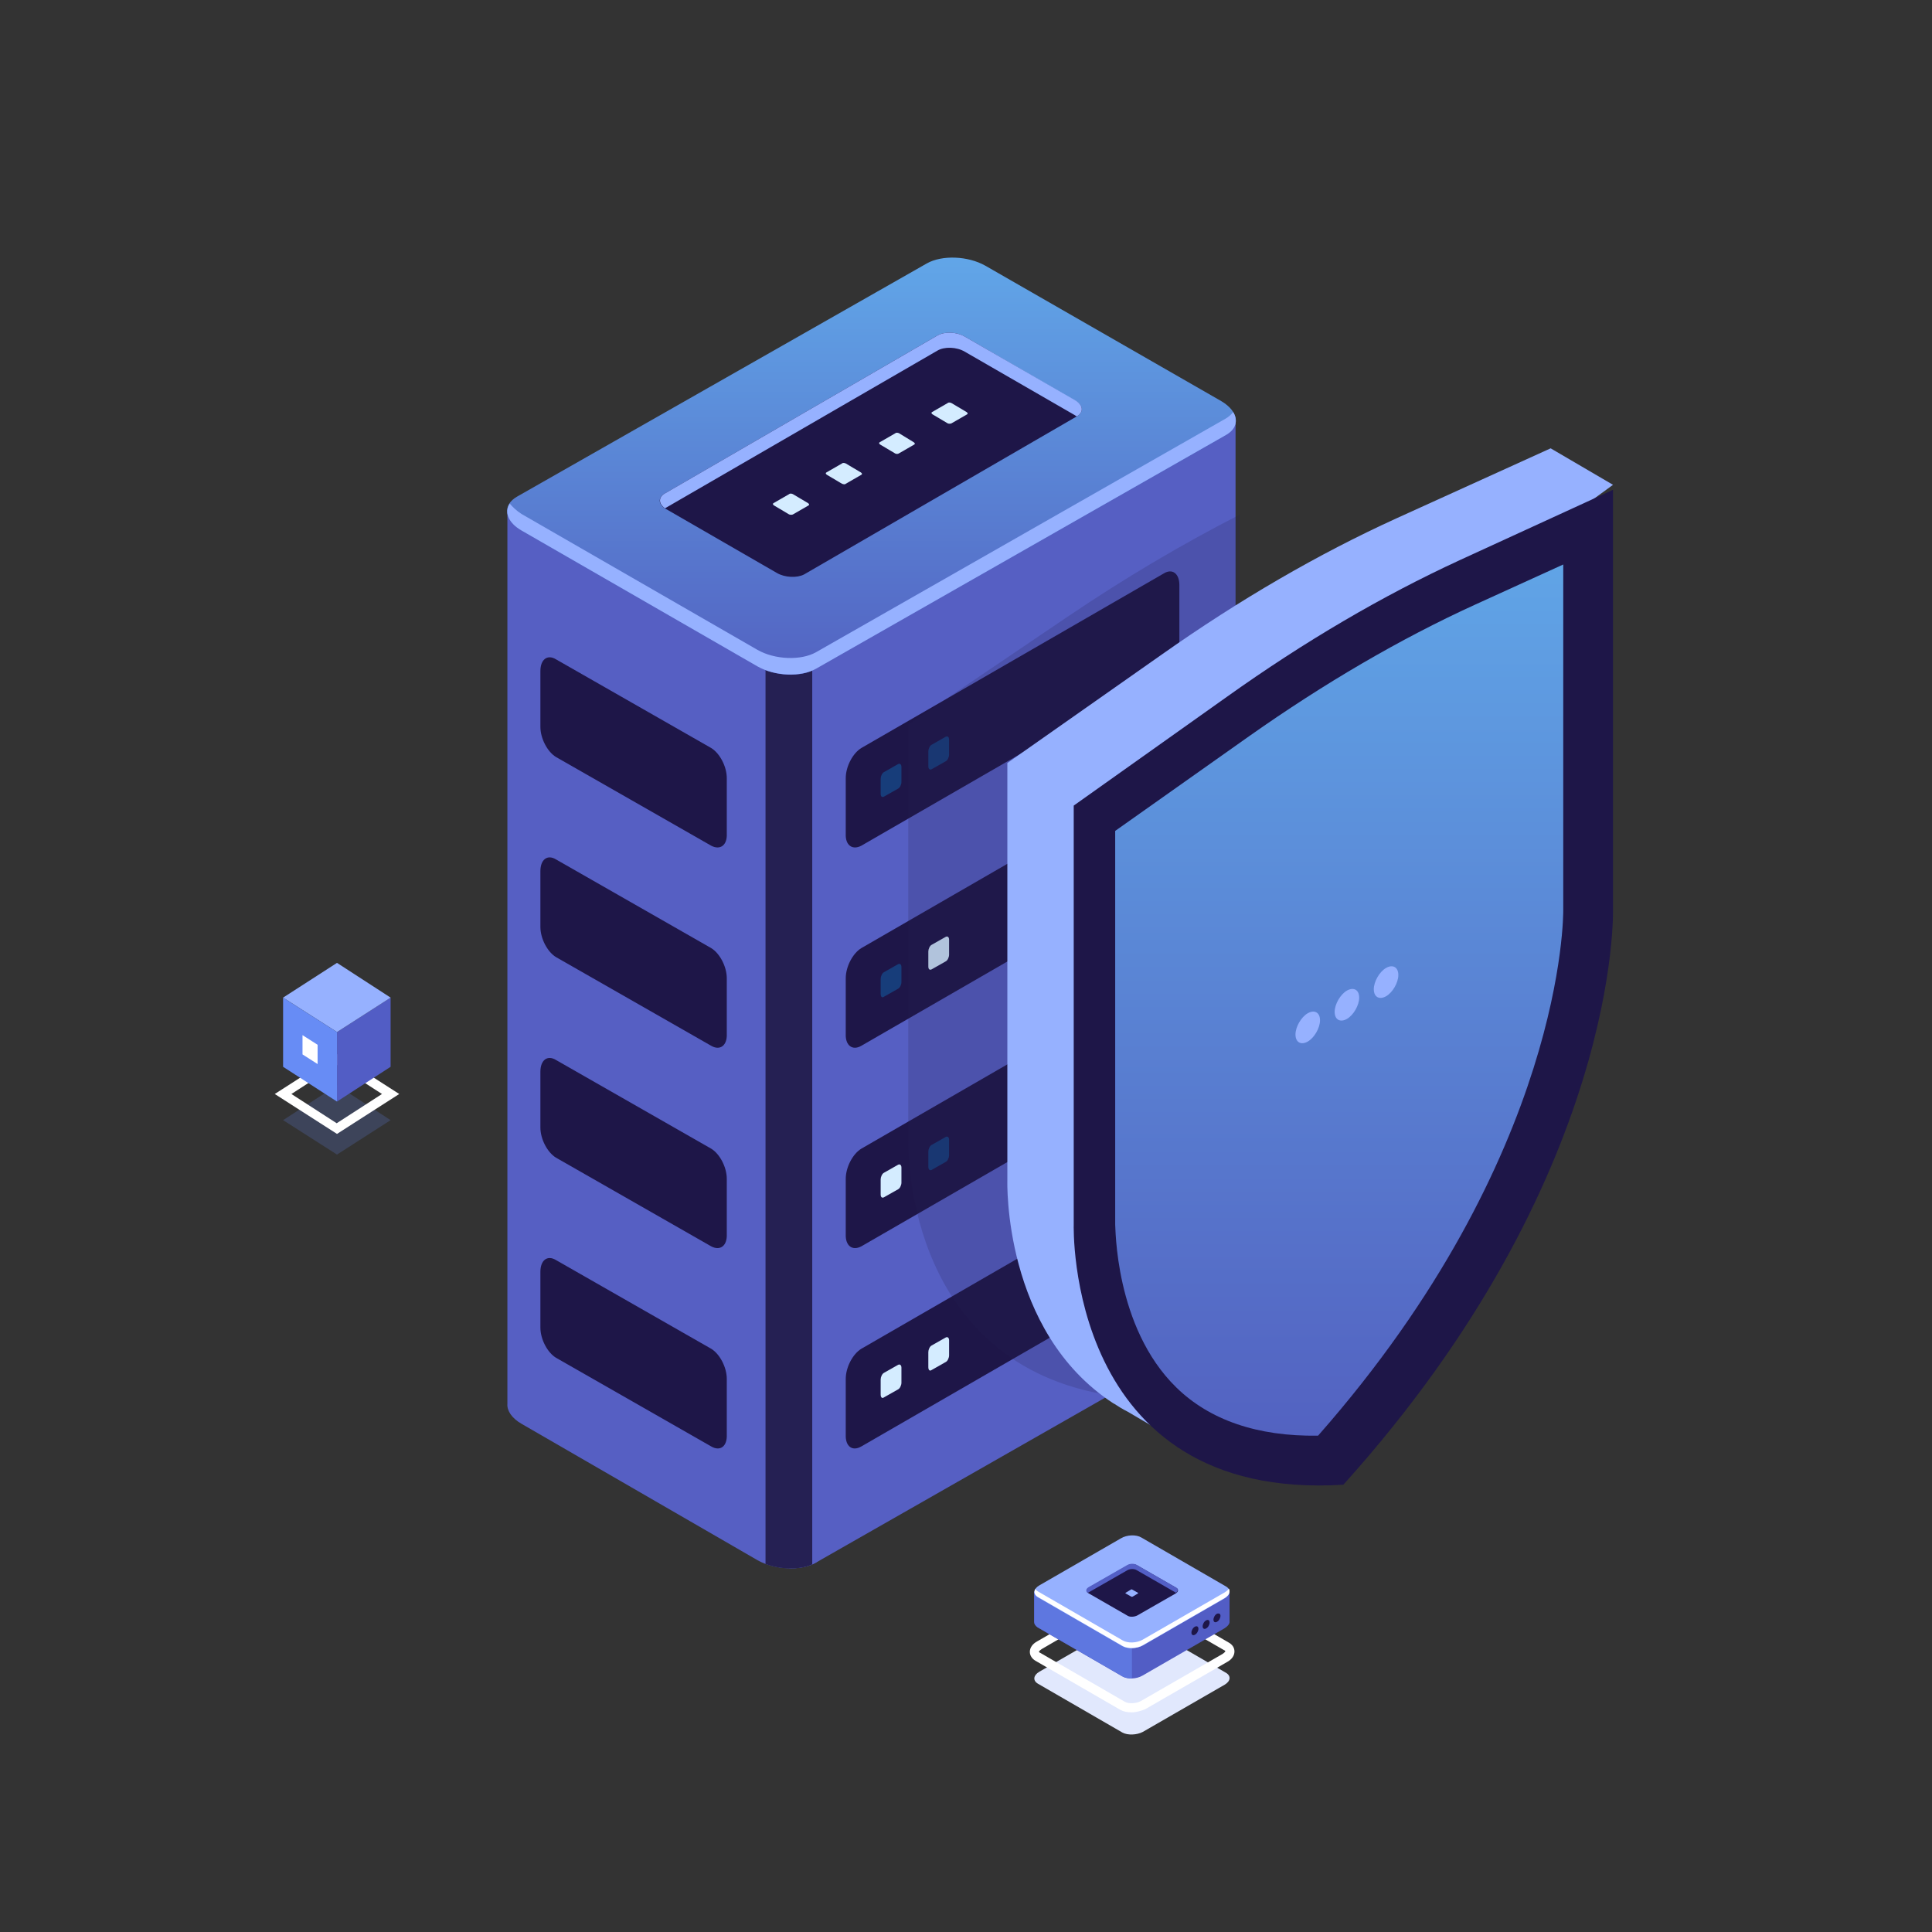 <svg width="225" height="225" viewBox="0 0 225 225" fill="none" xmlns="http://www.w3.org/2000/svg">
<rect x="0" y="0" width="225" height="225" fill="#333333" stroke="none"/>
<path d="M130.727 201.779L120.869 196.079C120.258 195.713 120.339 195.102 121.032 194.695L130.564 189.198C131.256 188.791 132.315 188.75 132.926 189.117L142.784 194.817C143.395 195.183 143.314 195.794 142.621 196.201L133.089 201.698C132.397 202.064 131.338 202.105 130.727 201.779Z" fill="#E1E8FD"/>
<path d="M131.788 199.418C131.299 199.418 130.851 199.336 130.484 199.133L120.626 193.433C120.178 193.188 119.934 192.781 119.934 192.374C119.934 191.885 120.259 191.438 120.789 191.153L130.321 185.656C131.177 185.167 132.439 185.127 133.213 185.575L143.071 191.275C143.519 191.519 143.764 191.885 143.764 192.333C143.764 192.822 143.438 193.27 142.908 193.555L133.376 199.051C132.887 199.255 132.317 199.418 131.788 199.418ZM131.91 186.267C131.543 186.267 131.136 186.348 130.851 186.511L121.319 192.048C121.074 192.211 120.993 192.333 120.993 192.374C120.993 192.374 121.033 192.455 121.156 192.496L131.014 198.196C131.462 198.441 132.317 198.4 132.847 198.115L142.379 192.618C142.623 192.455 142.705 192.333 142.705 192.293C142.705 192.293 142.664 192.211 142.542 192.17L132.684 186.47C132.48 186.348 132.195 186.267 131.91 186.267Z" fill="white"/>
<path d="M143.193 188.791L143.193 185.371L135.535 185.371L132.887 183.864C132.276 183.498 131.217 183.539 130.524 183.946L128.08 185.371L120.422 185.371L120.422 188.872C120.422 189.117 120.544 189.32 120.829 189.524L130.687 195.224C131.298 195.59 132.357 195.55 133.05 195.143L142.582 189.646C143.03 189.361 143.234 189.076 143.193 188.791Z" fill="#525DC5"/>
<path d="M131.826 183.621C131.378 183.621 130.93 183.743 130.563 183.946L128.119 185.371L120.461 185.371L120.461 188.873C120.461 189.117 120.583 189.321 120.868 189.524L130.726 195.224C131.011 195.387 131.419 195.469 131.826 195.469L131.826 183.621Z" fill="#5E77E0"/>
<path d="M130.727 191.723L120.869 186.023C120.258 185.656 120.339 185.045 121.032 184.638L130.564 179.142C131.256 178.735 132.315 178.694 132.926 179.06L142.784 184.76C143.395 185.127 143.314 185.738 142.621 186.145L133.089 191.641C132.397 192.008 131.338 192.048 130.727 191.723Z" fill="#96B1FF"/>
<path d="M142.622 185.453L133.09 190.949C132.397 191.356 131.338 191.397 130.727 191.031L120.869 185.331C120.747 185.249 120.625 185.168 120.584 185.046C120.38 185.371 120.462 185.738 120.869 185.982L130.727 191.682C131.338 192.049 132.397 192.008 133.09 191.601L142.622 186.104C143.151 185.778 143.314 185.371 143.111 185.005C143.029 185.168 142.866 185.29 142.622 185.453Z" fill="white"/>
<path d="M139.569 189.687C139.569 189.932 139.406 190.257 139.161 190.379C138.958 190.502 138.754 190.42 138.754 190.135C138.754 189.891 138.917 189.565 139.161 189.443C139.406 189.321 139.569 189.443 139.569 189.687Z" fill="#1E1648"/>
<path d="M140.873 188.954C140.873 189.198 140.71 189.524 140.466 189.646C140.262 189.768 140.059 189.687 140.059 189.402C140.059 189.158 140.222 188.832 140.466 188.71C140.67 188.588 140.873 188.669 140.873 188.954Z" fill="#1E1648"/>
<path d="M142.135 188.181C142.135 188.425 141.972 188.751 141.728 188.873C141.524 188.995 141.32 188.913 141.32 188.628C141.32 188.384 141.483 188.058 141.728 187.936C141.972 187.855 142.135 187.936 142.135 188.181Z" fill="#1E1648"/>
<path d="M131.341 188.181L126.738 185.534C126.452 185.371 126.493 185.086 126.819 184.883L131.3 182.318C131.626 182.114 132.115 182.114 132.4 182.277L137.003 184.924C137.288 185.086 137.247 185.371 136.921 185.575L132.441 188.14C132.115 188.303 131.626 188.344 131.341 188.181Z" fill="#1E1648"/>
<path d="M131.745 185.941L131.093 185.575C131.052 185.534 131.052 185.493 131.093 185.493L131.704 185.127C131.745 185.086 131.826 185.086 131.867 185.127L132.519 185.493C132.56 185.534 132.56 185.575 132.519 185.575L131.908 185.941C131.867 185.941 131.786 185.982 131.745 185.941Z" fill="#96B1FF"/>
<path d="M126.695 185.493C126.735 185.493 126.735 185.453 126.776 185.453L131.257 182.888C131.583 182.684 132.072 182.684 132.357 182.847L136.96 185.493C137.204 185.29 137.245 185.045 136.96 184.883L132.357 182.236C132.072 182.073 131.583 182.073 131.257 182.277L126.776 184.842C126.45 185.045 126.409 185.33 126.695 185.493Z" fill="#535FC6"/>
<path d="M59.09 163.507V59.691L100.364 48.864L107.948 44.467C109.706 43.478 112.729 43.588 114.763 44.742L121.852 48.864H143.891L137.351 149.108C137.406 149.768 137.021 150.427 136.197 150.922L95.033 181.974C93.274 182.963 90.251 182.853 88.218 181.699L60.738 165.816C59.584 165.156 59.035 164.277 59.09 163.507Z" fill="#565FC3"/>
<path d="M111.137 43.808C112.401 43.863 113.72 44.138 114.764 44.742L121.854 48.864H143.892V152.956C143.947 153.615 143.562 154.275 142.738 154.769L95.034 181.974C94.209 182.468 93.055 182.688 91.901 182.633L91.352 77.882L111.137 43.808Z" fill="#565FC3"/>
<path d="M94.593 182.194C93.109 182.853 90.911 182.798 89.152 182.139V76.673H94.593V182.194Z" fill="#252053"/>
<path d="M95.031 77.882L142.735 50.678C144.493 49.688 144.274 47.93 142.24 46.721L114.761 30.948C112.727 29.794 109.705 29.684 107.946 30.673L60.242 57.822C58.483 58.812 58.703 60.57 60.737 61.779L88.216 77.607C90.194 78.762 93.272 78.926 95.031 77.882Z" fill="url(#paint0_linear_606_4182)"/>
<path d="M60.737 59.856L88.217 75.684C90.25 76.838 93.273 76.948 95.031 75.959L142.735 48.754C143.12 48.534 143.395 48.26 143.615 47.985C144.219 48.974 143.945 50.018 142.735 50.678L95.031 77.882C93.273 78.872 90.25 78.762 88.217 77.608L60.737 61.779C59.199 60.9 58.704 59.636 59.363 58.647C59.693 59.032 60.133 59.471 60.737 59.856Z" fill="#96B1FF"/>
<path d="M93.659 66.89L125.425 48.479C126.249 47.984 126.14 47.16 125.205 46.666L112.345 39.191C111.411 38.642 109.982 38.587 109.157 39.081L77.391 57.492C76.567 57.987 76.677 58.811 77.611 59.306L90.471 66.725C91.406 67.275 92.835 67.33 93.659 66.89Z" fill="#1E1648"/>
<path d="M110.806 49.304L112.62 48.259C112.73 48.205 112.73 48.094 112.565 47.985L110.806 46.94C110.697 46.886 110.477 46.831 110.367 46.94L108.553 47.985C108.443 48.04 108.443 48.15 108.608 48.259L110.367 49.304C110.477 49.359 110.697 49.359 110.806 49.304Z" fill="#D4ECFF"/>
<path d="M104.654 52.821L106.467 51.776C106.577 51.722 106.577 51.612 106.413 51.502L104.709 50.458C104.599 50.403 104.379 50.348 104.269 50.458L102.456 51.502C102.346 51.557 102.346 51.667 102.51 51.776L104.269 52.821C104.379 52.876 104.544 52.876 104.654 52.821Z" fill="#D4ECFF"/>
<path d="M98.498 56.338L100.312 55.294C100.421 55.239 100.421 55.129 100.257 55.019L98.498 53.975C98.388 53.92 98.168 53.865 98.058 53.975L96.245 55.019C96.135 55.074 96.135 55.184 96.299 55.294L98.058 56.338C98.223 56.393 98.388 56.448 98.498 56.338Z" fill="#D4ECFF"/>
<path d="M92.342 59.911L94.155 58.866C94.265 58.811 94.265 58.702 94.1 58.592L92.342 57.547C92.232 57.492 92.012 57.437 91.902 57.547L90.088 58.592C89.978 58.647 89.978 58.756 90.143 58.866L91.902 59.911C92.067 59.965 92.232 59.965 92.342 59.911Z" fill="#D4ECFF"/>
<path d="M125.426 48.479C125.316 48.479 125.261 48.424 125.206 48.369L112.346 40.95C111.412 40.4 109.983 40.345 109.158 40.84L77.447 59.196C76.678 58.647 76.678 57.932 77.392 57.492L109.158 39.081C109.983 38.587 111.412 38.642 112.346 39.191L125.206 46.611C126.141 47.16 126.251 47.984 125.426 48.479Z" fill="#96B1FF"/>
<path d="M100.308 98.492L135.537 78.157C136.526 77.552 137.35 76.013 137.35 74.639V68.154C137.35 66.781 136.526 66.176 135.537 66.781L100.308 87.115C99.319 87.72 98.495 89.258 98.495 90.632V97.118C98.44 98.437 99.264 99.041 100.308 98.492Z" fill="#1E1648"/>
<path d="M102.947 92.776L104.596 91.841C104.816 91.732 104.981 91.347 104.981 91.072V89.313C104.981 89.039 104.816 88.874 104.596 88.984L102.947 89.918C102.727 90.028 102.562 90.413 102.562 90.687V92.446C102.562 92.776 102.727 92.886 102.947 92.776Z" fill="#173D7A"/>
<path d="M108.498 89.588L110.147 88.654C110.367 88.544 110.531 88.159 110.531 87.885V86.126C110.531 85.851 110.367 85.686 110.147 85.796L108.498 86.73C108.278 86.84 108.113 87.225 108.113 87.5V89.258C108.113 89.533 108.278 89.698 108.498 89.588Z" fill="#173D7A"/>
<path d="M100.308 121.794L135.537 101.46C136.526 100.855 137.35 99.316 137.35 97.942V91.457C137.35 90.083 136.526 89.479 135.537 90.083L100.308 110.418C99.319 111.022 98.495 112.561 98.495 113.935V120.42C98.44 121.739 99.264 122.399 100.308 121.794Z" fill="#1E1648"/>
<path d="M102.947 116.079L104.596 115.144C104.816 115.034 104.981 114.65 104.981 114.375V112.616C104.981 112.341 104.816 112.176 104.596 112.286L102.947 113.221C102.727 113.331 102.562 113.715 102.562 113.99V115.749C102.562 116.079 102.727 116.243 102.947 116.079Z" fill="#173D7A"/>
<path d="M108.498 112.891L110.147 111.957C110.367 111.847 110.531 111.462 110.531 111.187V109.429C110.531 109.154 110.367 108.989 110.147 109.099L108.498 110.033C108.278 110.143 108.113 110.528 108.113 110.803V112.561C108.113 112.891 108.278 113.001 108.498 112.891Z" fill="#D4ECFF"/>
<path d="M100.308 145.151L135.537 124.817C136.526 124.212 137.35 122.673 137.35 121.299V114.814C137.35 113.44 136.526 112.836 135.537 113.44L100.308 133.775C99.319 134.379 98.495 135.918 98.495 137.292V143.722C98.44 145.096 99.264 145.701 100.308 145.151Z" fill="#1E1648"/>
<path d="M102.947 139.435L104.596 138.501C104.816 138.391 104.981 138.007 104.981 137.732V135.973C104.981 135.698 104.816 135.533 104.596 135.643L102.947 136.578C102.727 136.688 102.562 137.072 102.562 137.347V139.106C102.562 139.435 102.727 139.545 102.947 139.435Z" fill="#D4ECFF"/>
<path d="M108.498 136.248L110.147 135.313C110.367 135.204 110.531 134.819 110.531 134.544V132.73C110.531 132.456 110.367 132.291 110.147 132.401L108.498 133.335C108.278 133.445 108.113 133.83 108.113 134.104V135.863C108.113 136.193 108.278 136.358 108.498 136.248Z" fill="#173D7A"/>
<path d="M100.308 168.454L135.537 148.119C136.526 147.515 137.35 145.976 137.35 144.602V138.117C137.35 136.743 136.526 136.138 135.537 136.743L100.308 157.078C99.319 157.682 98.495 159.221 98.495 160.595V167.08C98.44 168.454 99.264 169.058 100.308 168.454Z" fill="#1E1648"/>
<path d="M102.947 162.738L104.596 161.804C104.816 161.694 104.981 161.309 104.981 161.034V159.276C104.981 159.001 104.816 158.836 104.596 158.946L102.947 159.88C102.727 159.99 102.562 160.375 102.562 160.65V162.408C102.562 162.738 102.727 162.903 102.947 162.738Z" fill="#D4ECFF"/>
<path d="M108.498 159.551L110.147 158.616C110.367 158.506 110.531 158.122 110.531 157.847V156.088C110.531 155.814 110.367 155.649 110.147 155.759L108.498 156.693C108.278 156.803 108.113 157.187 108.113 157.462V159.221C108.113 159.551 108.278 159.716 108.498 159.551Z" fill="#D4ECFF"/>
<path d="M82.829 98.492L64.747 88.159C63.758 87.555 62.934 86.016 62.934 84.642V78.157C62.934 76.783 63.758 76.178 64.747 76.783L82.829 87.115C83.818 87.72 84.642 89.258 84.642 90.632V97.118C84.697 98.437 83.873 99.041 82.829 98.492Z" fill="#1E1648"/>
<path d="M82.829 121.794L64.747 111.462C63.758 110.857 62.934 109.318 62.934 107.944V101.459C62.934 100.085 63.758 99.481 64.747 100.085L82.829 110.417C83.818 111.022 84.642 112.561 84.642 113.935V120.42C84.697 121.739 83.873 122.398 82.829 121.794Z" fill="#1E1648"/>
<path d="M82.829 145.151L64.747 134.819C63.758 134.214 62.934 132.676 62.934 131.302V124.817C62.934 123.443 63.758 122.838 64.747 123.443L82.829 133.775C83.818 134.379 84.642 135.918 84.642 137.292V143.722C84.697 145.096 83.873 145.701 82.829 145.151Z" fill="#1E1648"/>
<path d="M82.829 168.453L64.747 158.121C63.758 157.517 62.934 155.978 62.934 154.604V148.119C62.934 146.745 63.758 146.14 64.747 146.745L82.829 157.077C83.818 157.682 84.642 159.22 84.642 160.594V167.079C84.697 168.453 83.873 169.058 82.829 168.453Z" fill="#1E1648"/>
<path opacity="0.2" d="M105.719 84.421L124.33 71.824C130.99 67.314 137.706 63.353 144.365 59.942V152.468C144.422 153.128 144.024 153.788 143.17 154.283L128.485 162.369C104.979 158.134 105.776 132.829 105.776 132.829V84.421H105.719Z" fill="#252053"/>
<path d="M117.316 137.481V88.858L135.308 76.22C144.386 69.818 153.519 64.519 162.598 60.38L180.589 52.212L187.852 56.462L179.819 62.312V100.338C179.819 100.338 180.809 131.355 148.182 167.174C144.001 167.45 140.369 167.118 137.178 166.401L137.728 168.167L131.346 164.414C130.796 164.138 130.246 163.807 129.75 163.476L129.64 163.421C116.766 155.032 117.316 137.481 117.316 137.481Z" fill="#96B1FF"/>
<path d="M125.046 142.614V93.819L142.904 81.136C151.915 74.711 160.98 69.394 169.991 65.24L187.849 57.044V105.838C187.849 105.838 188.832 136.965 156.447 172.91C124.063 174.904 125.046 142.614 125.046 142.614Z" fill="#1E1648"/>
<path d="M136.985 161.575C140.869 165.378 146.448 167.307 153.504 167.196C182.328 134.462 182.055 106.246 182.055 106.025V65.74L171.772 70.424C163.075 74.392 154.215 79.573 145.463 85.745L129.875 96.767V142.452V142.618C129.93 142.728 129.766 154.521 136.985 161.575Z" fill="url(#paint1_linear_606_4182)"/>
<path d="M153.729 118.826C153.729 119.706 153.069 120.86 152.3 121.3C151.531 121.739 150.871 121.409 150.871 120.475C150.871 119.596 151.531 118.442 152.3 118.002C153.069 117.562 153.729 117.892 153.729 118.826Z" fill="#96B1FF"/>
<path d="M158.291 116.189C158.291 117.068 157.632 118.222 156.863 118.662C156.093 119.102 155.434 118.772 155.434 117.837C155.434 116.958 156.093 115.804 156.863 115.364C157.632 114.925 158.291 115.254 158.291 116.189Z" fill="#96B1FF"/>
<path d="M162.85 113.551C162.85 114.43 162.191 115.584 161.421 116.024C160.652 116.463 159.992 116.134 159.992 115.199C159.992 114.32 160.652 113.166 161.421 112.726C162.191 112.286 162.85 112.616 162.85 113.551Z" fill="#96B1FF"/>
<path d="M39.247 134.46L32.969 130.451L39.247 126.403L45.49 130.451L39.247 134.46Z" fill="#678BF5" fill-opacity="0.2"/>
<path d="M39.247 132.055L32 127.406L39.247 122.756L46.494 127.406L39.247 132.055ZM33.937 127.406L39.211 130.813L44.485 127.406L39.211 123.999L33.937 127.406Z" fill="white"/>
<path d="M45.489 124.239L39.246 128.287V120.191L45.489 116.183V124.239Z" fill="#525DC5"/>
<path d="M39.247 120.191L32.969 116.183L39.247 112.135L45.49 116.183L39.247 120.191Z" fill="#96B1FF"/>
<path d="M39.247 128.287L32.969 124.239V116.183L39.247 120.191V128.287Z" fill="#678CF5"/>
<path d="M36.988 123.919L35.23 122.796V120.552L36.988 121.674V123.919Z" fill="white"/>
<defs>
<linearGradient id="paint0_linear_606_4182" x1="101.488" y1="30" x2="101.488" y2="78.577" gradientUnits="userSpaceOnUse">
<stop stop-color="#61A6E8"/>
<stop offset="1" stop-color="#5363C2"/>
</linearGradient>
<linearGradient id="paint1_linear_606_4182" x1="155.965" y1="65.74" x2="155.965" y2="167.201" gradientUnits="userSpaceOnUse">
<stop stop-color="#60A4E6"/>
<stop offset="1" stop-color="#5362C1"/>
</linearGradient>
</defs>
</svg>
